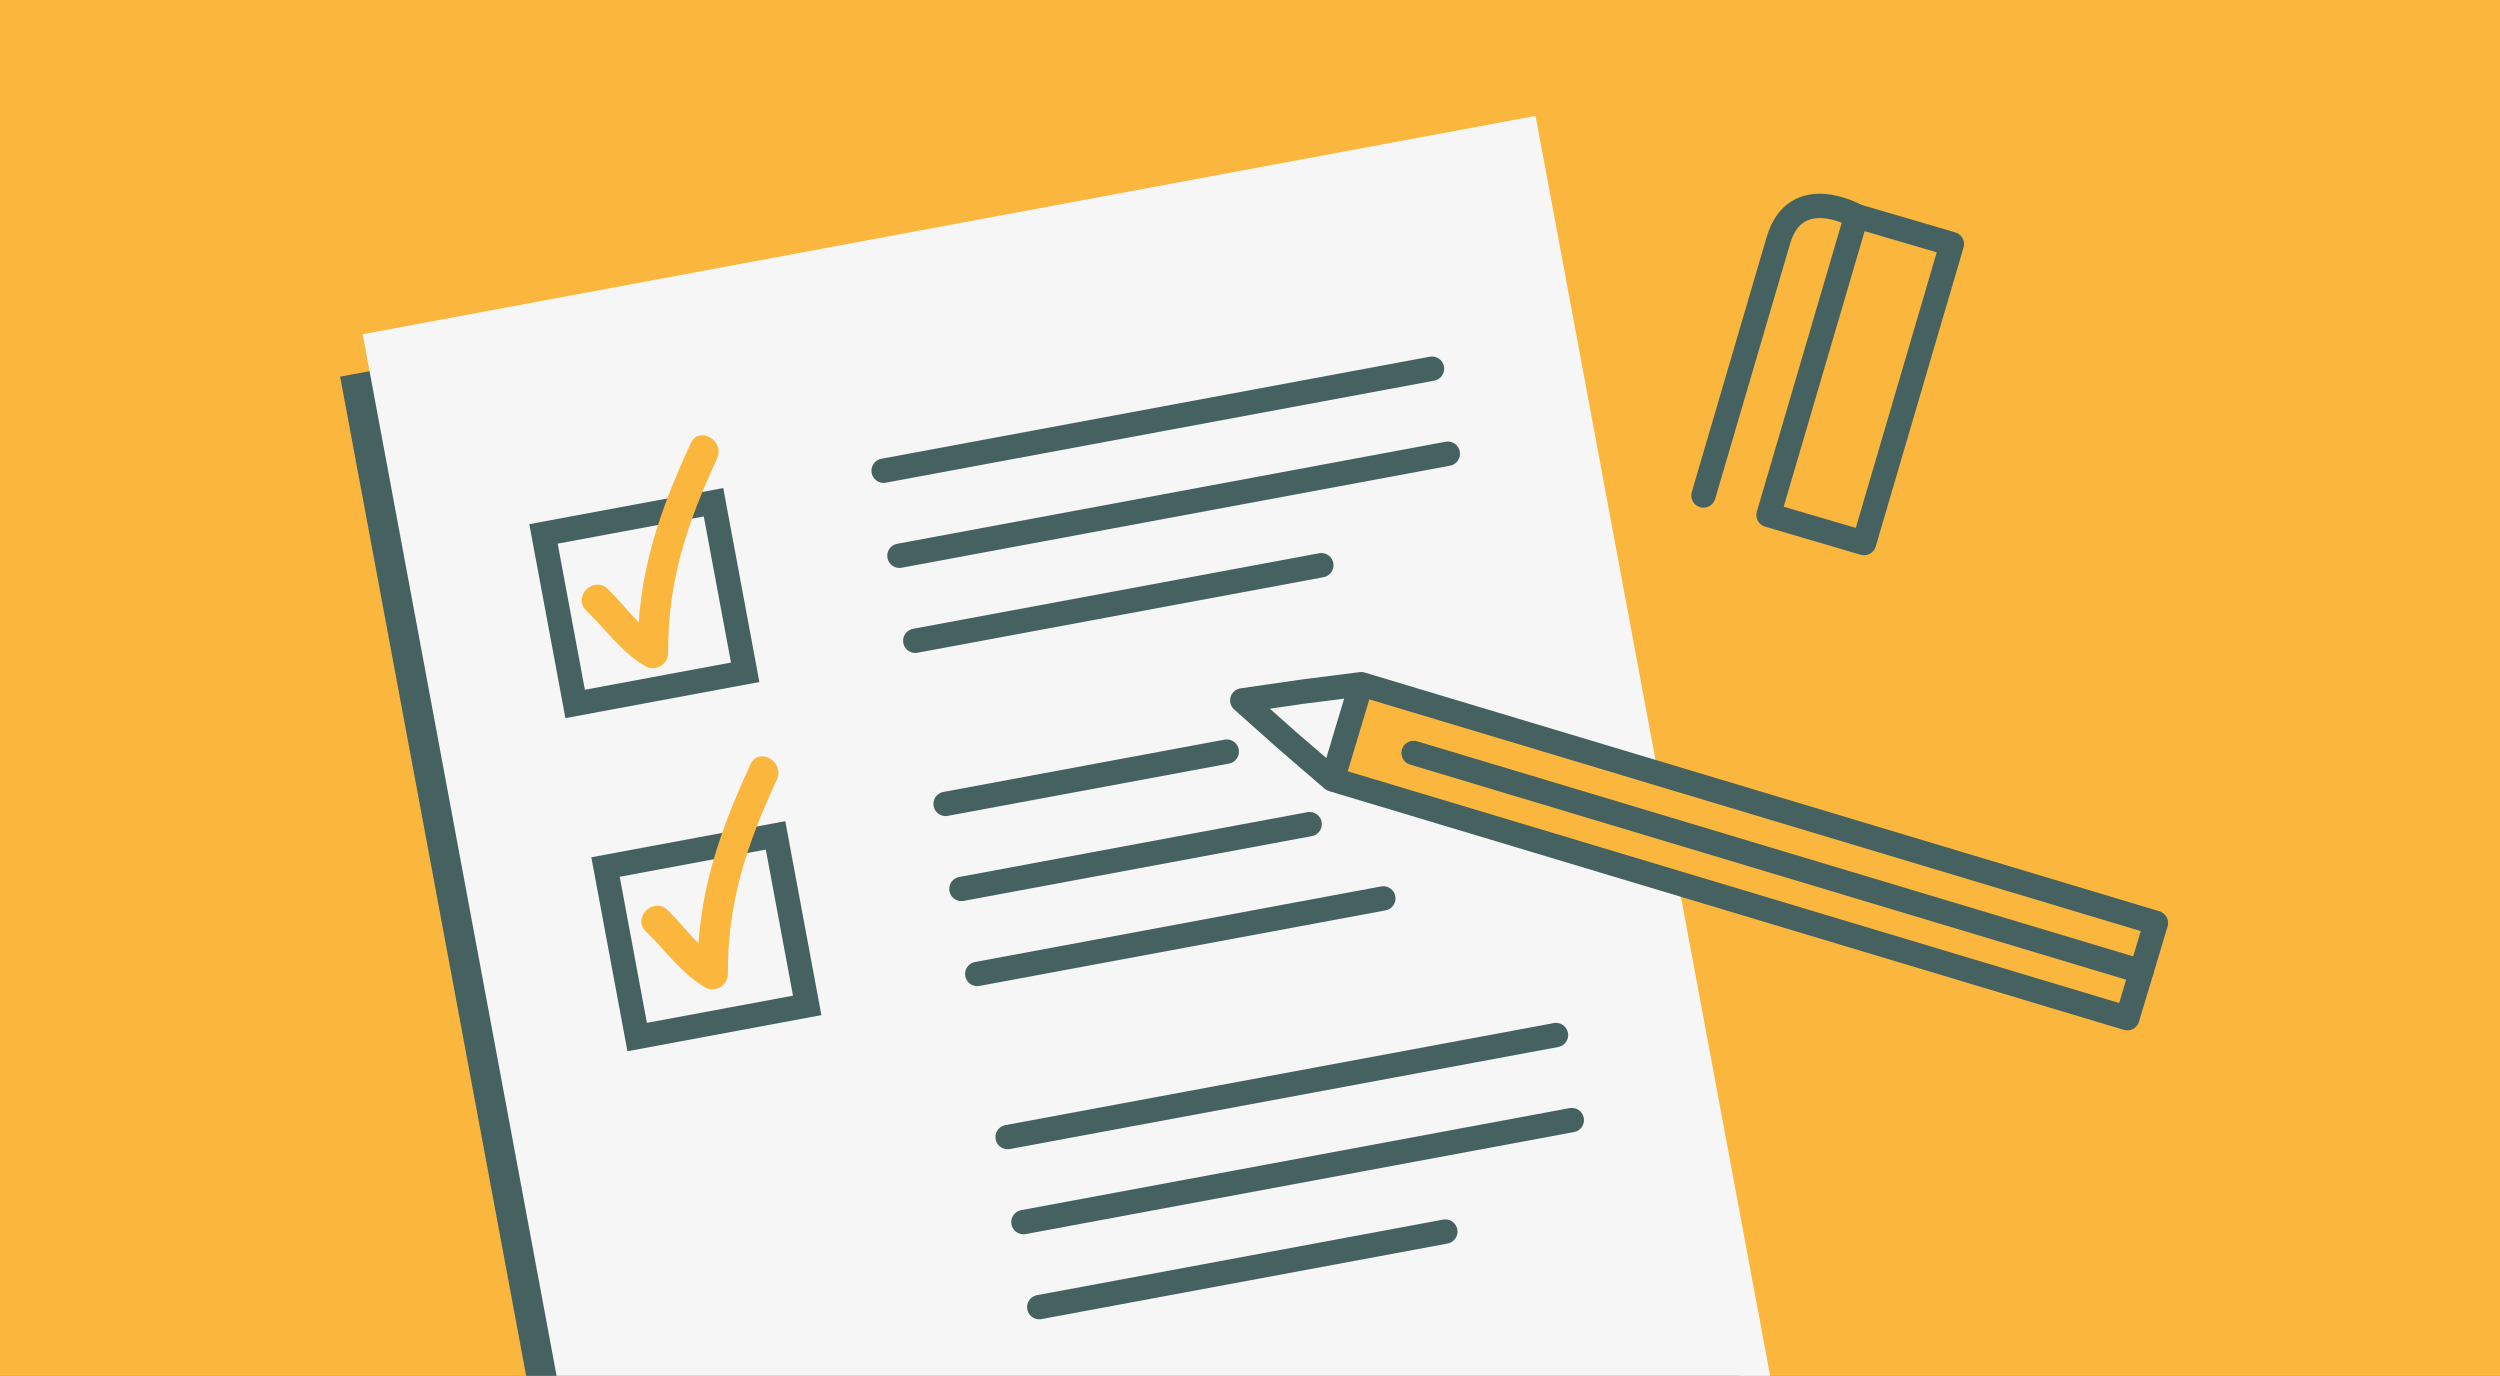 <?xml version="1.0" encoding="utf-8"?>
<!-- Generator: Adobe Illustrator 16.0.3, SVG Export Plug-In . SVG Version: 6.00 Build 0)  -->
<!DOCTYPE svg PUBLIC "-//W3C//DTD SVG 1.1//EN" "http://www.w3.org/Graphics/SVG/1.1/DTD/svg11.dtd">
<svg version="1.1" id="Calque_1" xmlns="http://www.w3.org/2000/svg" xmlns:xlink="http://www.w3.org/1999/xlink" x="0px" y="0px"
	 width="205.333px" height="113px" viewBox="0 0 205.333 113" enable-background="new 0 0 205.333 113" xml:space="preserve">
<rect x="0" y="0" width="205.333" height="113" fill="#808080" stroke="none"/>
<g>
	<defs>
		<rect id="SVGID_3_" width="205.333" height="113"/>
	</defs>
	<use xlink:href="#SVGID_3_"  overflow="visible" opacity="0.4" fill="#FAB63D"/>
	<clipPath id="SVGID_2_">
		<use xlink:href="#SVGID_3_"  overflow="visible" opacity="0.4"/>
	</clipPath>
	<g clip-path="url(#SVGID_2_)">
		
			<rect x="38.596" y="20.919" transform="matrix(0.983 -0.183 0.183 0.983 -13.831 17.436)" fill="#466260" width="98" height="125.544"/>
		
			<rect x="40.447" y="17.431" transform="matrix(0.983 -0.183 0.183 0.983 -13.162 17.715)" fill="#F6F6F6" width="98" height="125.544"/>
		
			<rect x="45.821" y="42.441" transform="matrix(0.983 -0.183 0.183 0.983 -8.17 10.517)" fill="none" stroke="#466260" stroke-width="2" stroke-linecap="round" stroke-miterlimit="10" width="14.206" height="14.207"/>
		
			<line fill="none" stroke="#466260" stroke-width="2" stroke-linecap="round" stroke-miterlimit="10" x1="72.575" y1="38.662" x2="117.614" y2="30.282"/>
		
			<line fill="none" stroke="#466260" stroke-width="2" stroke-linecap="round" stroke-miterlimit="10" x1="73.875" y1="45.646" x2="118.913" y2="37.265"/>
		
			<line fill="none" stroke="#466260" stroke-width="2" stroke-linecap="round" stroke-miterlimit="10" x1="75.175" y1="52.629" x2="108.525" y2="46.424"/>
		
			<rect x="50.913" y="69.805" transform="matrix(0.983 -0.183 0.183 0.983 -13.089 11.91)" fill="none" stroke="#466260" stroke-width="2" stroke-linecap="round" stroke-miterlimit="10" width="14.206" height="14.206"/>
		
			<line fill="none" stroke="#466260" stroke-width="2" stroke-linecap="round" stroke-miterlimit="10" x1="77.667" y1="66.027" x2="100.757" y2="61.732"/>
		
			<line fill="none" stroke="#466260" stroke-width="2" stroke-linecap="round" stroke-miterlimit="10" x1="78.967" y1="73.011" x2="107.564" y2="67.69"/>
		
			<line fill="none" stroke="#466260" stroke-width="2" stroke-linecap="round" stroke-miterlimit="10" x1="80.266" y1="79.994" x2="113.617" y2="73.789"/>
		
			<line fill="none" stroke="#466260" stroke-width="2" stroke-linecap="round" stroke-miterlimit="10" x1="82.759" y1="93.392" x2="127.797" y2="85.012"/>
		
			<line fill="none" stroke="#466260" stroke-width="2" stroke-linecap="round" stroke-miterlimit="10" x1="84.059" y1="100.376" x2="129.097" y2="91.996"/>
		
			<line fill="none" stroke="#466260" stroke-width="2" stroke-linecap="round" stroke-miterlimit="10" x1="85.357" y1="107.359" x2="118.709" y2="101.154"/>
		<g>
			<g>
				<path fill="#FAB63D" d="M48.15,50.142c1.62,1.561,2.876,3.416,4.844,4.573c0.815,0.48,1.885-0.132,1.881-1.079
					c-0.027-5.956,1.55-10.621,4.023-15.981c0.671-1.453-1.483-2.724-2.158-1.262c-2.652,5.747-4.395,10.846-4.365,17.243
					c0.627-0.36,1.254-0.72,1.881-1.079c-1.763-1.038-2.888-2.785-4.338-4.183C48.758,47.255,46.987,49.021,48.15,50.142
					L48.15,50.142z"/>
			</g>
		</g>
		<g>
			<g>
				<path fill="#FAB63D" d="M53.058,76.512c1.62,1.562,2.876,3.417,4.843,4.575c0.815,0.48,1.885-0.133,1.881-1.079
					c-0.026-5.957,1.551-10.622,4.024-15.982c0.671-1.453-1.483-2.725-2.158-1.262c-2.653,5.748-4.395,10.847-4.366,17.244
					c0.627-0.359,1.254-0.72,1.881-1.079c-1.763-1.039-2.887-2.787-4.337-4.185C53.665,73.625,51.896,75.392,53.058,76.512
					L53.058,76.512z"/>
			</g>
		</g>
	</g>
	
		<line clip-path="url(#SVGID_2_)" fill="none" stroke="#466260" stroke-width="2" stroke-linecap="round" stroke-miterlimit="10" x1="116.605" y1="61.904" x2="175.898" y2="79.715"/>
	<path clip-path="url(#SVGID_2_)" fill="#3A4735" stroke="#000000" stroke-linejoin="round" stroke-miterlimit="10" d="
		M102.033,57.526"/>
	
		<rect x="148.627" y="18.338" transform="matrix(0.96 0.282 -0.282 0.96 14.96 -41.773)" clip-path="url(#SVGID_2_)" fill="#FAB63D" stroke="#466260" stroke-width="2" stroke-linecap="round" stroke-linejoin="round" stroke-miterlimit="10" width="8.168" height="25.576"/>
	
		<path clip-path="url(#SVGID_2_)" fill="none" stroke="#466260" stroke-width="2" stroke-linecap="round" stroke-miterlimit="10" d="
		M152.396,17.705c0,0-4.921-2.763-6.33,2.034s-6.154,20.956-6.154,20.956"/>
	<polygon clip-path="url(#SVGID_2_)" fill="#FAB63D" points="177.073,75.804 111.795,56.195 111.821,56.106 109.418,64.105 
		109.444,64.018 174.724,83.627 	"/>
	
		<polygon clip-path="url(#SVGID_2_)" fill="none" stroke="#466260" stroke-width="2" stroke-linecap="round" stroke-linejoin="round" stroke-miterlimit="10" points="
		177.073,75.804 111.795,56.195 106.927,56.817 102.033,57.526 105.726,60.816 109.444,64.018 174.724,83.627 	"/>
	
		<line clip-path="url(#SVGID_2_)" fill="none" stroke="#466260" stroke-width="2" stroke-linecap="round" stroke-miterlimit="10" x1="116.105" y1="61.842" x2="175.398" y2="79.652"/>
	
		<line clip-path="url(#SVGID_2_)" fill="none" stroke="#466260" stroke-width="2" stroke-linecap="round" stroke-linejoin="round" stroke-miterlimit="10" x1="111.723" y1="56.443" x2="109.509" y2="63.825"/>
</g>
</svg>
